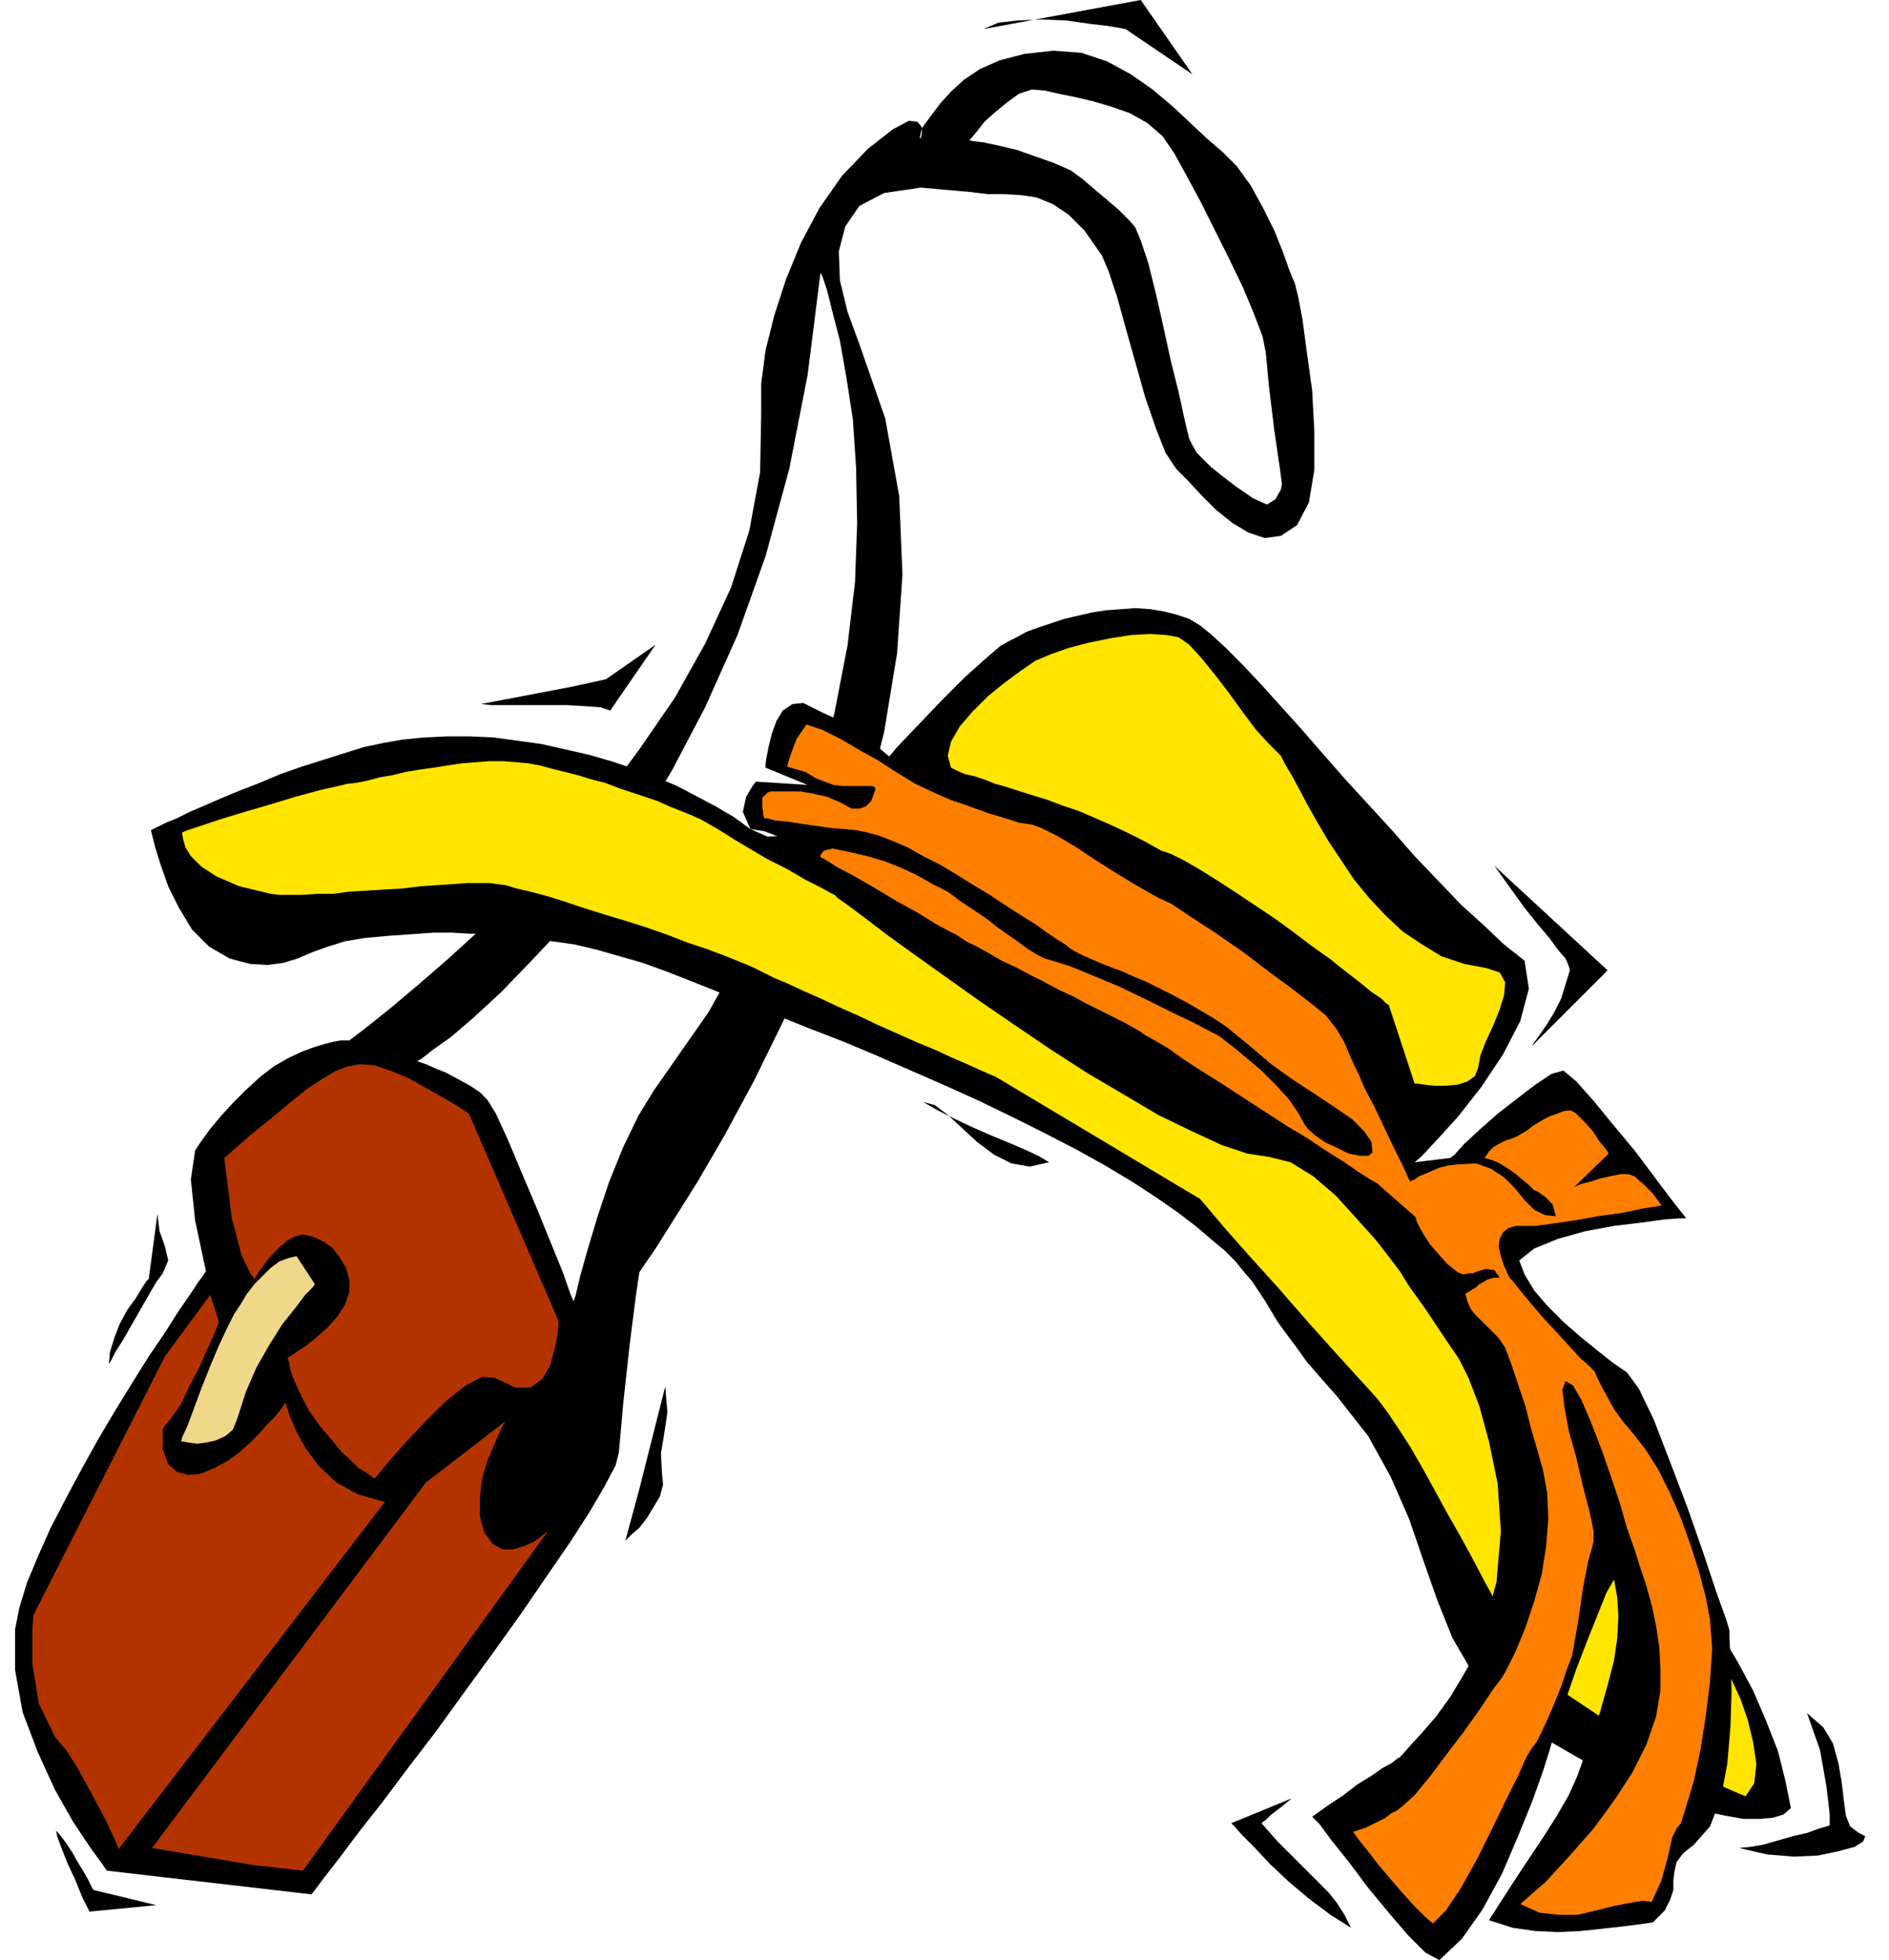<svg xmlns="http://www.w3.org/2000/svg" fill-rule="evenodd" height="1.818in" preserveAspectRatio="none" stroke-linecap="round" viewBox="0 0 1752 1818" width="1.752in"><style>.pen1{stroke:none}.brush2{fill:#000}.brush3{fill:#b23300}</style><path class="pen1 brush2" d="m387 984 2 1 6 2 9 4 10 4 11 6 11 6 9 6 7 7 8 13 11 24 13 31 14 33 13 32 11 27 7 20 3 7 2-6 4-17 7-25 9-30 11-33 13-32 14-29 14-23 51-73 41-73 33-70 25-69 18-66 12-62 7-59 2-55-1-51-3-45-6-39-6-34-7-27-5-20-4-12-2-4-12 95-17 87-22 81-26 73-30 67-31 59-33 54-33 47-32 41-32 34-28 29-26 24-21 18-17 12-10 8-4 2-63-19 4-3 13-10 20-16 25-21 30-26 34-31 36-35 36-40 37-42 34-46 33-48 28-50 24-52 17-53 10-54 1-55v-27l4-31 8-32 11-34 14-34 17-32 21-30 24-25 23-18 15-8 8 1 4 5v6l-1 4h-1l2-9 44 11 4 1 9 1 14 3 17 4 17 6 17 6 16 7 11 8 7 6 7 6 6 5 7 6 6 5 6 6 5 5 5 6 5 12 7 21 7 28 7 31 7 32 7 28 5 23 3 13 2 8 3 6 4 7 6 6 7 7 10 8 13 10 16 11 13 6 8-5 5-9 1-5-2-15-5-34-5-41-3-32-3-15-8-21-10-24-13-27-14-28-13-26-13-24-11-20-11-16-14-12-16-9-17-6-17-5-17-4-15-3-13-3-12-1-12 4-11 8-11 9-10 9-7 9-5 6-2 2-44-11 8-11 9-12 10-11 12-11 15-10 18-8 23-6 27-3 26 2 24 8 22 12 20 14 19 16 17 16 15 14 14 12 13 13 13 18 11 20 11 22 8 20 6 17 5 12 1 4 2 8 4 21 4 30 5 36 2 38v36l-5 30-11 21-15 10-15 2-15-5-15-9-15-12-14-14-12-13-11-11-10-15-9-23-10-29-9-32-9-32-8-29-8-24-6-14-16-23-15-15-15-10-15-6-14-2-16-1h-15l-17-2-45-4-34 5-23 12-13 19-6 23 1 27 7 29 11 30 24 69 13 72 3 73-5 73-12 73-18 71-22 69-26 66-27 61-28 57-27 50-25 43-22 35-17 27-11 16-4 6-3 20-6 47-6 55-4 45-3 12-10 19-14 24-18 28-22 32-24 35-25 35-27 37-26 36-26 34-24 32-22 28-18 24-14 18-9 12-3 4-190-22-4-6-11-15-16-24-17-30-16-35-14-37-7-39v-38l4-20 7-23 10-24 12-27 14-27 15-28 15-27 16-27 16-26 15-24 15-22 12-19 11-16 8-12 5-7 2-3-3-14-7-33-4-38 4-27 6-9 8-11 10-12 11-12 12-12 13-12 13-10 14-8 13-6 11-4 10-3 8-2 6-1h8l63 19z"/><path class="pen1 brush3" d="m435 1033-3-2-9-6-12-7-16-9-16-9-17-7-15-5-13-1-11 2-11 4-12 7-14 9-15 12-18 15-21 17-24 21 7 56 9 34 8 17 4 5 1-1 2-4 4-5 4-6 6-7 6-6 7-6 7-4 8-2 9 2 9 4 9 6 7 9 6 10 3 11v11l-4 12-7 11-9 10-10 9-10 8-9 6-6 4-2 1v1l1 3 1 6 2 7 4 9 5 11 7 13 10 14 11 13 9 11 9 8 7 7 7 4 4 3 3 2h1l4-5 10-12 15-17 18-19 18-18 19-15 15-8 12 1 19 9h14l11-8 7-12 4-14 3-14 1-10v-4l-83-192zm34 285-74 57-254 339 95 16 45 5 228-316-2 2-5 4-7 5-9 4-10 3h-10l-9-5-8-11-4-15v-17l2-17 5-17 6-14 5-12 4-8 2-3z"/><path class="pen1 brush3" d="m203 1226-8-25-42 57-122 240-1 13v32l6 37 15 31 11 13 10 16 10 18 9 17 8 15 6 13 4 9 1 3 247-322-25-7-20-11-16-15-12-16-9-16-6-14-3-9-1-4-1 1-2 3-3 4-5 6-7 7-7 8-8 8-10 9-11 8-13 7-12 5-12 1-10-3-8-7-5-14v-19l8-10 9-13 8-17 9-17 7-16 6-13 4-10 1-3z"/><path class="pen1" style="fill:#efd889" d="m275 1165-8 2-8 3-8 6-7 7-8 8-7 9-6 10-6 9-6 12-8 17-8 19-8 20-7 19-6 16-5 11-1 4h2l5 1 8 1 8-1 9-2 9-4 7-6 4-10 8-25 10-23 12-21 12-19 12-15 9-12 7-7 2-3-17-26z"/><path class="pen1 brush2" d="m338 870 11-1 11-1 14-1 14-1 15-1h16l17 1h18l19 2 19 2 20 3 21 3 21 5 21 6 21 6 22 8 23 9 25 10 27 10 28 12 30 12 31 12 31 13 32 14 32 14 31 14 31 15 30 15 29 15 27 15 25 15 23 15 20 14 17 13 14 12 12 10 10 10 8 10 7 8 6 9 6 9 6 10 6 10 8 11 9 12 10 14 13 15 15 17 29 37 21 38 17 39 13 38 13 37 14 35 18 31 24 28 15 13 16 12 19 13 19 11 21 12 20 10 22 9 21 9 20 7 19 6 19 4 17 3h14l13-1 10-3 7-6-5-25-7-28-11-28-12-28-14-26-13-22-13-18-12-11-6-5-8-8-10-11-11-12-12-14-13-16-13-17-14-18-13-18-14-19-14-18-13-18-12-17-11-16-10-14-9-13-16-26-14-29-14-30-12-29-9-25-8-21-4-14-2-5 6-5 14-15 20-22 22-28 20-30 16-31 8-30-4-26-19-15-19-18-21-19-21-22-22-23-21-24-22-24-22-24-21-24-20-23-19-21-18-20-17-18-15-15-13-12-11-9-10-6-12-4-12-3-12-2-14-1-13 1-14 1-13 2-13 3-13 3-12 4-12 4-11 4-9 5-8 4-7 4-14 12-19 17-21 21-22 23-20 21-16 19-12 12-4 5-3 3-8 7-11 10-15 11-17 9-17 6-17 1-16-7-15-11-17-10-17-9-19-10-19-8-21-8-21-7-21-6-22-5-22-5-22-3-22-3-22-1h-22l-21 1-20 2-17 3-19 4-19 6-19 6-19 6-20 7-19 8-18 7-17 7-16 7-14 6-12 6-10 4-8 4-4 2-2 1 1 4 3 12 5 16 7 20 10 20 12 20 16 16 19 11 19 5 16 1 15-2 13-4 14-6 14-5 16-5 18-3z"/><path class="pen1" d="m1093 591-11-2-15-1-18 1-19 3-20 4-19 5-17 6-14 6-13 9-15 11-16 13-14 14-12 14-8 14-3 13 3 11 6 3 7 3 9 2 9 3 10 4 11 3 12 4 13 4 13 4 13 5 15 5 14 6 16 7 15 7 16 8 16 9 9 3 12 6 14 8 16 10 17 11 18 12 18 12 18 13 17 13 17 12 15 12 13 10 11 9 9 6 5 5 2 1 24 73h2l7 1 9 1h11l11-1 9-3 7-5 3-8 2-11 5-13 7-15 6-15 4-13 1-12-5-9-12-4-21-4-21-7-18-11-18-12-16-15-15-16-14-17-12-18-12-18-10-17-9-16-8-15-7-13-6-10-4-8-4-4-8-8-11-12-12-16-13-18-13-17-13-16-11-12-10-7zM774 830l3 3 10 7 16 12 21 16 25 18 28 20 31 22 32 22 34 23 34 22 34 20 32 19 31 15 28 13 24 8 20 3 20 5 21 13 21 18 19 21 18 20 14 18 9 12 3 5 5 8 15 21 20 30 24 35 24 35 23 32 19 24 11 12 12 10 20 20 25 26 27 28 27 29 23 24 16 17 6 6 2 4 5 12 8 17 7 20 5 21 3 20-2 18-8 12-5-2-7-3-9-4-11-6-12-6-13-7-14-7-14-8-14-9-14-8-15-9-13-9-12-8-12-8-10-8-8-7-8-9-9-11-9-15-11-17-11-18-11-20-11-21-12-22-12-21-12-22-11-20-11-19-11-17-10-15-9-12-8-9-11-12-20-22-26-29-27-31-28-31-23-26-16-19-6-7-189-113-2-1-5-2-9-4-11-5-14-6-15-7-17-7-18-8-18-8-19-9-18-8-17-8-16-7-15-7-12-5-10-5-10-5-12-5-15-6-16-6-18-6-18-7-20-7-19-6-20-6-19-6-18-6-16-5-15-4-13-3-10-3-8-1-7-1h-21l-13 1-15 1-15 1-16 2-17 1-16 1-17 1-15 2h-15l-14 1h-21l-8-1-29-7-21-9-14-9-10-10-5-8-2-7-1-5v-2l5-2 12-4 18-6 23-7 24-7 23-7 22-6 18-4 8-2 9-1 10-2 11-3 12-2 12-3 12-2 14-2 13-2 13-2 13-1 13-1h13l12 1 11 1 11 2 11 3 12 3 12 3 13 4 12 3 13 5 12 4 12 4 12 4 11 5 10 4 10 4 9 4 7 4 7 4 5 3 11 7 15 9 17 10 18 9 17 10 14 7 9 5 4 2z" style="fill:#ffe500"/><path class="pen1 brush2" d="m745 652-10 1-9 6-6 10-4 11-3 12-2 10-1 7v3l39 16-48-3-3 4-6 10-3 14 7 16 13 2 13 5 13 7 12 8 9 9 8 7 5 5 2 2 6 3 16 10 26 15 33 19 39 23 44 25 47 28 49 29 49 29 48 29 45 28 41 25 36 23 28 19 20 14 9 9 8 14 8 17 7 19 7 19 6 17 4 15 3 9 1 4 3 6 8 16 10 26 9 33 8 39 3 44-4 47-13 48-7 20-11 19-12 20-13 18-13 15-11 12-7 8-3 3-2 1-5 4-9 5-10 7-13 8-13 10-15 10-14 10 7 7 11 15 16 20 18 24 19 23 18 21 16 16 13 7 21-20 19-27 18-33 15-35 13-32 10-28 6-19 2-7 2-6 5-15 7-22 9-26 10-26 10-25 8-20 7-12 3 17 1 17-1 20-3 21-6 23-7 25-10 28-11 31-8 18-11 19-12 19-12 18-12 18-11 17-9 14-7 11 22 7 21 3 21 1 21-1 19-2 18-2 16-2 14-2 11-11 5-10 3-9v-9l1-8 2-9 6-8 10-8 15-17 10-26 6-32 3-35 1-33-1-29-1-20v-7l-3-10-9-25-12-36-15-43-16-42-15-39-14-29-11-15-13-9-14-11-16-13-16-14-15-15-12-14-9-15-5-13 14-11 22-9 25-7 27-5 25-3 22-3 14-1h6l-4-5-11-14-15-20-18-24-20-24-18-22-16-18-12-10-11 3-15 10-17 13-18 14-17 15-14 13-9 10-4 3-33 4-1-3-4-10-6-13-6-16-7-18-7-16-6-15-4-11-3-5-5-7-6-7-9-9-9-10-11-10-12-11-12-12-13-11-13-11-13-11-13-11-12-9-11-9-11-8-9-7-11-7-15-7-17-9-20-9-22-9-23-10-24-10-24-10-24-9-23-10-22-9-19-8-17-8-14-7-10-5-6-5-6-6-8-6-9-6-10-6-11-6-11-5-10-5-8-4z"/><path class="pen1" style="fill:#ff7f00" d="m748 672-9 13-5 13-3 9-1 4 3 1 7 2 7 2 5 3 5 3 8 3 8 3 8 1h28l2 1 1 2-4 11-5 5-6 2h-7l-11-6-12-5-13-3-12-2h-27l-3 1-5 5v8l1 8 1 3h3l7 2 11 1 13 2 14 2 14 2 13 1 10 1 10 2 11 3 13 5 14 6 14 8 16 8 15 9 16 10 15 9 15 10 14 9 13 8 11 8 9 6 8 5 5 4 5 3 6 3 7 3 9 4 10 4 11 4 11 5 12 5 12 6 12 6 13 7 12 7 12 7 12 8 11 9 11 9 20 17 21 15 20 13 18 12 16 11 11 11 7 10 1 10-4 3h-8l-10-2-10-5-11-5-9-6-7-6-4-5-6-11-9-13-12-13-13-13-13-11-12-10-9-7-5-4-8-4-15-8-21-10-24-12-25-12-24-10-22-9-16-5-7-2-8-4-8-5-8-6-10-7-10-7-10-8-12-8-12-8-12-9-14-7-14-8-15-7-15-6-17-5-17-4-15-3-8 2-3 4v2l4 2 11 7 17 9 19 11 20 12 20 11 16 10 11 6 8 4 9 6 10 5 11 6 12 7 13 6 13 7 14 7 13 7 13 6 13 7 12 6 12 6 10 5 9 5 7 4 4 3 9 5 12 7 14 10 17 11 19 12 20 13 20 13 20 13 20 12 18 12 16 10 13 9 11 7 7 4 2 2 32 28 1 1 1 4 3 6 4 7 6 9 7 8 8 9 10 8 5 2 5-1h4l2-1 3-1 7-2 8 1 5 7h-5l-4 1-3 1-3 2-4 2-3 3-5 3-5 3 2 7 3 7 4 5 4 4 4 4 4 4 5 5 5 5 6 9 6 16 6 18 7 21 5 20 5 17 4 14 2 7 4 22 1 24-2 25-4 26-7 25-8 24-9 22-10 20-3 5-9 12-12 18-15 21-16 21-15 20-14 17-11 10-5 4-6 3-5 4-6 3-6 3-6 3-6 2-6 2 5 7 8 10 10 13 11 13 12 14 11 12 10 10 7 6 12-12 14-21 14-25 14-28 13-27 12-24 8-18 5-8 4-5 5-10 6-13 6-14 6-15 5-15 5-13 2-11 4-23 4-28 5-26 5-18v-10l-4-19-6-23-6-26-7-25-4-22-2-16 3-8 7 4 8 14 9 21 10 26 9 26 8 24 5 18 3 9 5 14 5 16 6 18 5 18 4 19 3 20 1 20v20l-4 24-9 26-13 26-17 26-19 26-22 25-22 24-24 21 18 8 18 2h17l17-4 16-4 15-3 12-2 9 1 9-20 6-22 4-18 4-8 4-5 5-16 7-23 6-28 5-32 4-32 2-31-2-27-4-21-6-23-8-25-9-25-10-23-11-22-12-19-11-14-10-12-8-11-6-11-5-9-4-8-3-7-4-4-3-3-6-5-9-10-12-13-13-14-12-14-10-12-7-9-3-3-5-11-3-9-2-9 1-7 3-6 5-4 7-2h18l15-2 21-3 22-4 22-3 19-4 13-2 5-1-2-3-6-8-8-8-9-8-6-2h-7l-10 2-9 2-9 3-8 2-5 2-2 1 32-31-1-2-3-4-5-6-5-8-6-7-6-6-5-5-4-2h-4l-4 1-5 2-6 2-6 3-5 3-5 3-5 4-5 3-5 3-5 2-6 2-6 3-5 3-4 4-4 6 7 2 7 3 8 5 7 5 7 6 5 4 4 4 1 1 3 1 7 5 7 7 3 11-10-1-10-5-9-9-9-11-10-10-12-8-14-5-18 1-8 1-8 2-7 3-7 3-5 2-4 3-3 1-1 1-2-4-5-11-8-16-9-19-9-19-9-17-6-14-4-8-4-9-5-12-7-12-10-13-11-9-18-14-23-17-25-19-26-18-23-15-18-12-11-5-9-5-14-8-18-11-19-12-18-12-17-10-14-7-8-3-6-1-7-1-9-3-10-3-10-3-11-4-11-4-12-4-16-7-17-8-18-11-17-11-18-10-17-10-16-8-15-5z"/><path class="pen1 brush2" d="m55 1701 6 8 6 9 5 9 5 8 4 7 3 6 2 4 1 1 58 14-62 6-2-4-5-10-6-15-7-15-6-15-4-11-1-5 3 3zm562-415 2 24-3 20-3 18 1 19 1 10-3 11-6 10-6 10-7 9-7 6-4 4-2 2 13-48 24-95zm-471-160 2 16 5 14 3 13-5 12-6 8-7 12-8 14-8 14-8 14-7 11-4 8-2 3 1-11 4-13 5-13 7-13 8-11 6-10 4-6 2-2 8-60zm300-473 10 1h70l17 1 14 1 9 3 42-61-46 32-32 7-84 16zM912 27l14-6 18-2 22-1 23 1 21 3 17 2 12 2 5 1 62 42-48-69-146 27zm474 776 15 21 13 18 12 15 11 13 8 11 7 8 3 7 1 4-4 13-4 13-6 12-6 10-6 9-5 7-3 4-1 2 70-70-105-97zm290 786 12 34 6 34 3 26v10l-3 1-7 2-11 4-13 3-14 4-14 4-12 2-10 1 26 6 25 2 22-1 19-4 15-4 8-5 2-5-6-3-8-6-4-10-2-15-2-17-3-17-5-18-9-15-15-13zm-478 79-11 9-8 6-5 5-3 2-1 1h-1 1l15 17 14 14 12 12 11 11 10 10 8 10 7 11 6 12-19-12-20-15-19-16-17-16-14-15-12-12-7-8-3-3 56-23zm-342-646 14 8 16 8 17 8 16 7 17 7 14 6 13 6 10 6-18 4-17-3-16-8-16-12-14-13-13-12-12-9-11-3z"/></svg>
